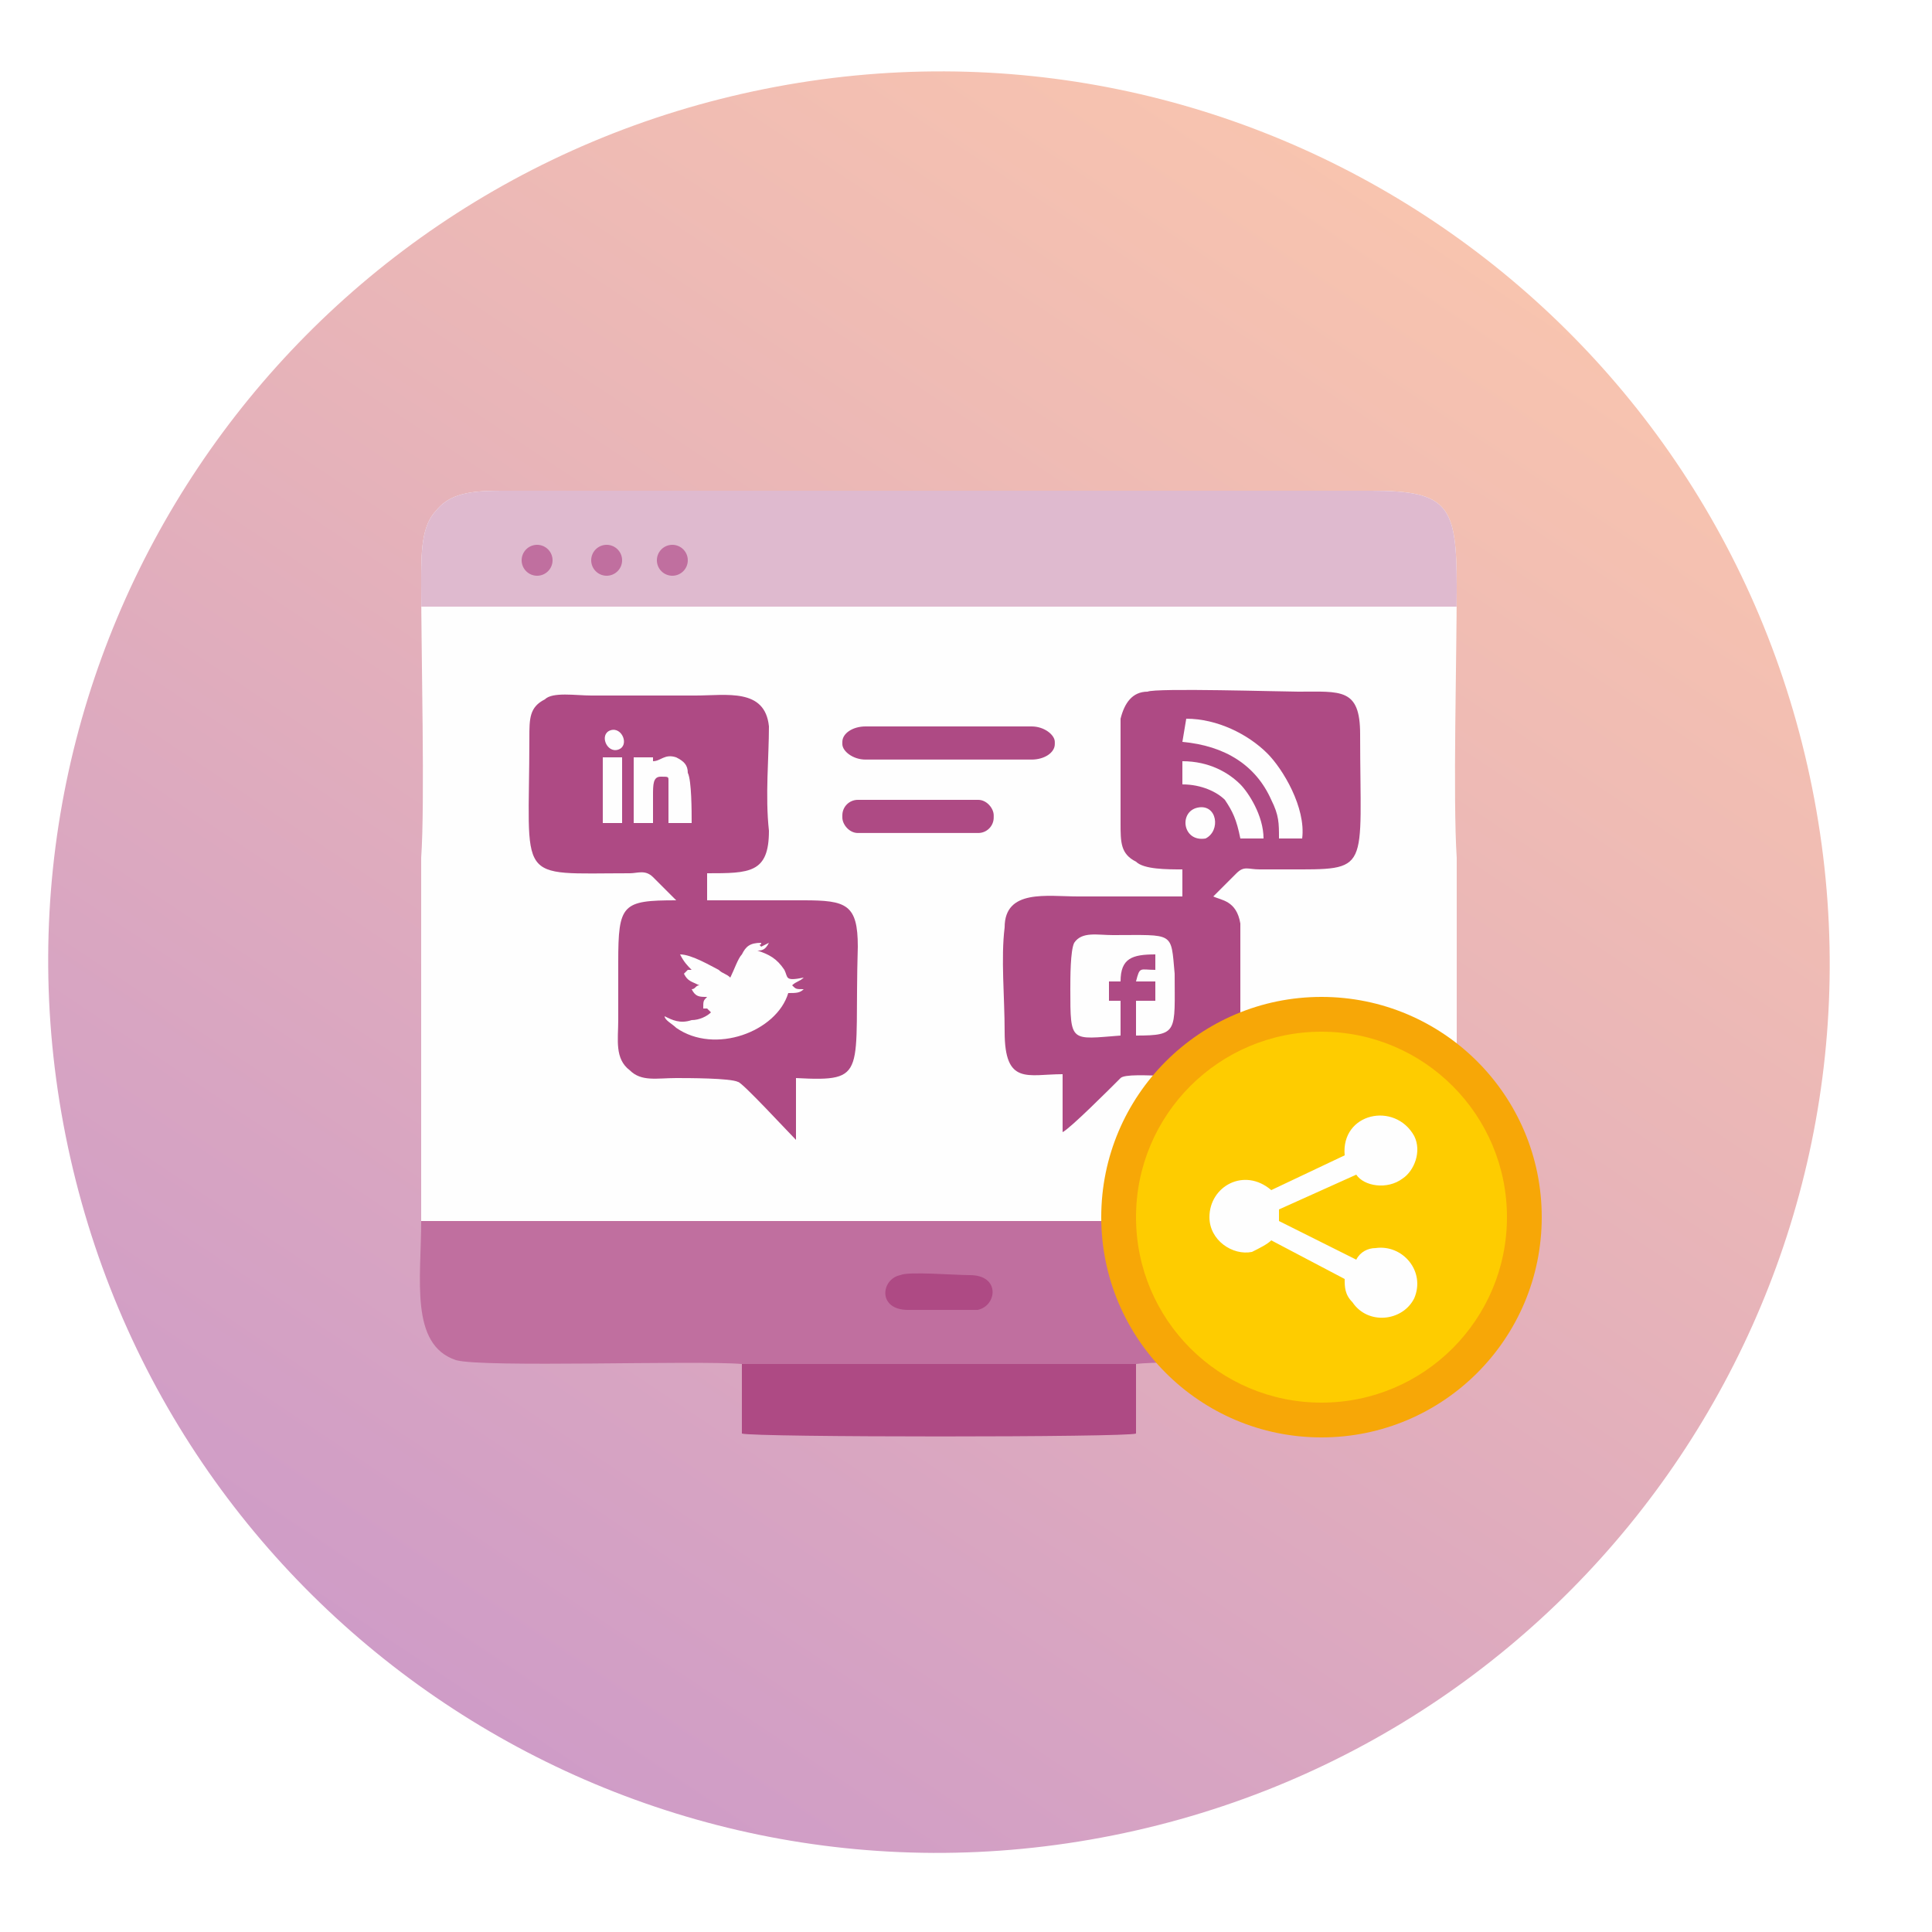 <?xml version="1.0" encoding="utf-8"?><svg xmlns="http://www.w3.org/2000/svg" xmlns:xlink="http://www.w3.org/1999/xlink" xml:space="preserve" width="500px" height="500px" style="shape-rendering:geometricPrecision; text-rendering:geometricPrecision; image-rendering:optimizeQuality; fill-rule:evenodd; clip-rule:evenodd" viewBox="0 0 500 500"> <defs>  <style type="text/css">   <![CDATA[    .str0 {stroke:#2B2A29;stroke-width:1.302}    .fil1 {fill:none}    .fil3 {fill:#FEFEFE}    .fil11 {fill:#FECC00}    .fil10 {fill:#F7A707}    .fil4 {fill:#DFBACF}    .fil5 {fill:#AE4A84}    .fil2 {fill:#C06F9F}    .fil8 {fill:#F4D797}    .fil9 {fill:#FBE8B8}    .fil7 {fill:#FBEDD2}    .fil6 {fill:#FED97E}    .fil0 {fill:url(#id3)}   ]]>  </style>   <clipPath id="id0">    <path d="M17 294c-25,-125 56,-246 181,-271 125,-25 246,56 271,181 25,125 -56,246 -181,271 -125,25 -246,-56 -271,-181z"></path>   </clipPath>   <clipPath id="id1">    <path d="M109 316l88 0 9 0 75 0 8 0 88 0 0 -84 0 -10c-1,-15 0,-52 0,-70 0,-21 -2,-25 -22,-25 -74,0 -149,0 -224,0 -7,0 -14,0 -18,5 -4,4 -4,11 -4,19 0,18 1,57 0,71l0 10 0 84z"></path>   </clipPath>   <clipPath id="id2">    <path d="M279 259l124 0 0 124 -124 0 0 -124z"></path>   </clipPath>  <linearGradient id="id3" gradientUnits="userSpaceOnUse" x1="370.752" y1="57.188" x2="115.116" y2="440.744">   <stop offset="0" style="stop-opacity:1; stop-color:#F8C4AF"></stop>   <stop offset="1" style="stop-opacity:1; stop-color:#CF9CC7"></stop>  </linearGradient> </defs> <g id="Layer_x0020_1">    <path class="fil0" d="M17 294c-25,-125 56,-246 181,-271 125,-25 246,56 271,181 25,125 -56,246 -181,271 -125,25 -246,-56 -271,-181z"></path>  <g style="clip-path:url(#id0)">   <g id="_2904299372624">    <ellipse class="fil1 str0" transform="matrix(-0.196 -0.981 0.981 -0.196 269.791 602.126)" rx="19" ry="33"></ellipse>   </g>  </g>  <path class="fil1" d="M17 294c-25,-125 56,-246 181,-271 125,-25 246,56 271,181 25,125 -56,246 -181,271 -125,25 -246,-56 -271,-181z"></path>  <path class="fil2" d="M192 353l102 0c7,-1 49,0 60,0 10,0 18,0 22,-8 2,-4 2,-23 1,-29l-88 0 -8 0 -75 0 -9 0 -88 0c0,15 -3,32 9,36 7,2 62,0 74,1z"></path>  <path class="fil3" d="M109 316l88 0 9 0 75 0 8 0 88 0 0 -84 0 -10c-1,-15 0,-52 0,-70 0,-21 -2,-25 -22,-25 -74,0 -149,0 -224,0 -7,0 -14,0 -18,5 -4,4 -4,11 -4,19 0,18 1,57 0,71l0 10 0 84z"></path>  <g style="clip-path:url(#id1)">   <g id="_2904299372336">    <rect class="fil4" x="72" y="109" width="421.54" height="48.002"></rect>   </g>  </g>  <path class="fil1" d="M109 316l88 0 9 0 75 0 8 0 88 0 0 -84 0 -10c-1,-15 0,-52 0,-70 0,-21 -2,-25 -22,-25 -74,0 -149,0 -224,0 -7,0 -14,0 -18,5 -4,4 -4,11 -4,19 0,18 1,57 0,71l0 10 0 84z"></path>  <path class="fil5" d="M192 371c3,1 100,1 102,0l0 -18 -102 0 0 18z"></path>  <path class="fil5" d="M233 330c-5,1 -6,9 2,9 3,0 16,0 18,0 5,-1 6,-9 -2,-9 -4,0 -16,-1 -18,0z"></path>  <path class="fil5" d="M306 225l0 7c-9,0 -18,0 -27,0 -8,0 -19,-2 -19,8 -1,8 0,18 0,27 0,14 6,11 15,11l0 15c2,-1 12,-11 15,-14 2,-2 22,1 27,-1 3,-2 4,-5 4,-10 0,-5 0,-26 0,-29 -1,-6 -5,-6 -7,-7 1,-1 5,-5 6,-6 2,-2 3,-1 6,-1 2,0 4,0 7,0 22,0 19,1 19,-35 0,-12 -5,-11 -16,-11 -4,0 -37,-1 -39,0 -4,0 -6,3 -7,7 0,9 0,18 0,27 0,5 0,8 4,10 2,2 8,2 12,2z"></path>  <path class="fil5" d="M175 233c-14,0 -15,1 -15,16 0,5 0,10 0,15 0,5 -1,10 3,13 3,3 7,2 12,2 3,0 14,0 16,1 1,0 13,13 15,15l0 -16c19,1 15,-1 16,-34 0,-11 -3,-12 -14,-12 -8,0 -16,0 -25,0l0 -7c11,0 16,0 16,-11 -1,-9 0,-19 0,-27 -1,-10 -11,-8 -19,-8 -9,0 -18,0 -27,0 -4,0 -10,-1 -12,1 -4,2 -4,5 -4,10 0,38 -4,35 26,35 2,0 4,-1 6,1 1,1 5,5 6,6z"></path>  <path class="fil3" d="M290 268l0 -9 -3 0 0 -5 3 0c0,-6 3,-7 9,-7l0 4c-4,0 -4,-1 -5,3l5 0 0 5 -5 0 0 9c11,0 10,-1 10,-16 -1,-11 0,-10 -16,-10 -4,0 -8,-1 -10,2 -1,2 -1,9 -1,12 0,14 0,13 13,12z"></path>  <path class="fil3" d="M189 253c-1,-1 -2,-1 -3,-2 -2,-1 -7,-4 -10,-4 1,2 2,3 3,4 0,0 0,0 -1,0l-1 1c1,2 2,2 4,3 -1,0 -1,1 -2,1 1,2 2,2 4,2 -1,1 -1,1 -1,3 0,0 1,0 1,0l1 1c-1,1 -3,2 -5,2 -3,1 -5,0 -7,-1 0,1 2,2 3,3 10,7 26,1 29,-9 2,0 3,0 4,-1 -2,0 -2,0 -3,-1 1,-1 2,-1 3,-2 -5,1 -4,0 -5,-2 -2,-3 -4,-4 -7,-5 1,0 2,0 3,-2l-2 1c-1,-1 0,0 0,-1 0,0 0,0 0,0 -3,0 -4,1 -5,3 -1,1 -2,4 -3,6z"></path>  <path class="fil3" d="M306 192c11,1 19,6 23,15 2,4 2,6 2,10l6 0c1,-8 -5,-18 -9,-22 -5,-5 -13,-9 -21,-9l-1 6z"></path>  <path class="fil3" d="M306 203c5,0 9,2 11,4 2,3 3,5 4,10l6 0c0,-6 -4,-12 -6,-14 -3,-3 -8,-6 -15,-6l0 6z"></path>  <path class="fil3" d="M310 209c-5,1 -4,9 2,8 4,-2 3,-9 -2,-8z"></path>  <polygon class="fil6" points="354,343 354,342 352,343 "></polygon>  <polygon class="fil6" points="368,327 369,327 369,326 "></polygon>  <path class="fil7" d="M356 342l0 0 0 1c0,0 0,0 0,-1z"></path>  <path class="fil8" d="M356 343l0 -1c-1,0 -1,0 -1,0l1 1z"></path>  <polygon class="fil7" points="355,342 354,342 354,343 "></polygon>  <polygon class="fil9" points="368,328 369,327 368,327 "></polygon>  <path class="fil9" d="M368 331l0 0 0 0c0,0 0,0 0,0z"></path>  <path class="fil9" d="M357 342l0 0c0,0 0,0 0,0z"></path>  <path class="fil7" d="M364 337l0 1c0,0 0,0 0,-1z"></path>  <path class="fil7" d="M366 335l0 0c0,1 0,1 0,0z"></path>  <path class="fil7" d="M362 339l-1 1c1,0 1,0 1,-1z"></path>  <path class="fil9" d="M360 341l-1 0c1,0 1,0 1,0z"></path>  <path class="fil9" d="M367 333l0 1c0,0 0,0 0,-1z"></path>  <path class="fil8" d="M361 340c-1,0 -1,0 -1,0l1 0z"></path>  <path class="fil8" d="M366 335c-1,0 -1,0 -1,1l1 -1z"></path>  <path class="fil8" d="M366 334c0,0 0,0 0,1l0 -1z"></path>  <path class="fil8" d="M362 339c-1,0 -1,0 0,0l0 0z"></path>  <path class="fil7" d="M365 337c-1,0 -1,0 -1,0l1 0z"></path>  <path class="fil7" d="M363 338l0 0c1,0 0,1 0,0z"></path>  <path class="fil9" d="M364 338c-1,0 -1,-1 -1,0l1 0z"></path>  <polygon class="fil8" points="358,342 358,341 358,342 "></polygon>  <polygon class="fil8" points="368,332 368,331 367,332 "></polygon>  <polygon class="fil6" points="368,331 368,330 368,331 "></polygon>  <polygon class="fil7" points="358,341 358,341 358,342 "></polygon>  <polygon class="fil7" points="368,332 367,332 367,332 "></polygon>  <polygon class="fil9" points="368,330 369,329 "></polygon>  <polygon class="fil9" points="359,341 358,341 "></polygon>  <polygon class="fil9" points="367,332 367,333 "></polygon>  <g style="clip-path:url(#id2)">   <image x="279" y="259" width="124" height="124"></image>  </g>  <circle class="fil10" cx="342" cy="315" r="57"></circle>  <circle class="fil11" cx="342" cy="315" r="48"></circle>  <path class="fil3" d="M348 299l-19 9c-7,-6 -16,-1 -16,7 0,6 6,10 11,9 2,-1 4,-2 5,-3l19 10c0,2 0,4 2,6 4,6 13,5 16,-1 3,-7 -3,-14 -10,-13 -2,0 -4,1 -5,3l-20 -10 0 -3 20 -9c2,3 8,4 12,1 3,-2 5,-7 3,-11 -5,-9 -19,-6 -18,5z"></path>  <g id="_2904299395856">   <circle class="fil2" cx="139" cy="145" r="4"></circle>   <circle class="fil2" cx="157" cy="145" r="4"></circle>   <circle class="fil2" cx="174" cy="145" r="4"></circle>  </g>  <g id="_2904294194912">   <path class="fil3" d="M164 213l5 0c0,-3 0,-5 0,-7 0,-3 0,-5 2,-5 2,0 2,0 2,1l0 11 6 0c0,-3 0,-11 -1,-13 0,-2 -1,-3 -3,-4 -3,-1 -4,1 -6,1l0 -1 -5 0 0 17z"></path>   <polygon class="fil3" points="156,213 161,213 161,196 156,196 "></polygon>   <path class="fil3" d="M158 189c-3,1 -1,6 2,5 3,-1 1,-6 -2,-5z"></path>  </g>  <rect class="fil5" x="218" y="188" width="54.981" height="8.579" rx="6" ry="4"></rect>  <rect class="fil5" x="218" y="207" width="39.169" height="8.579" rx="4" ry="4"></rect> </g></svg>